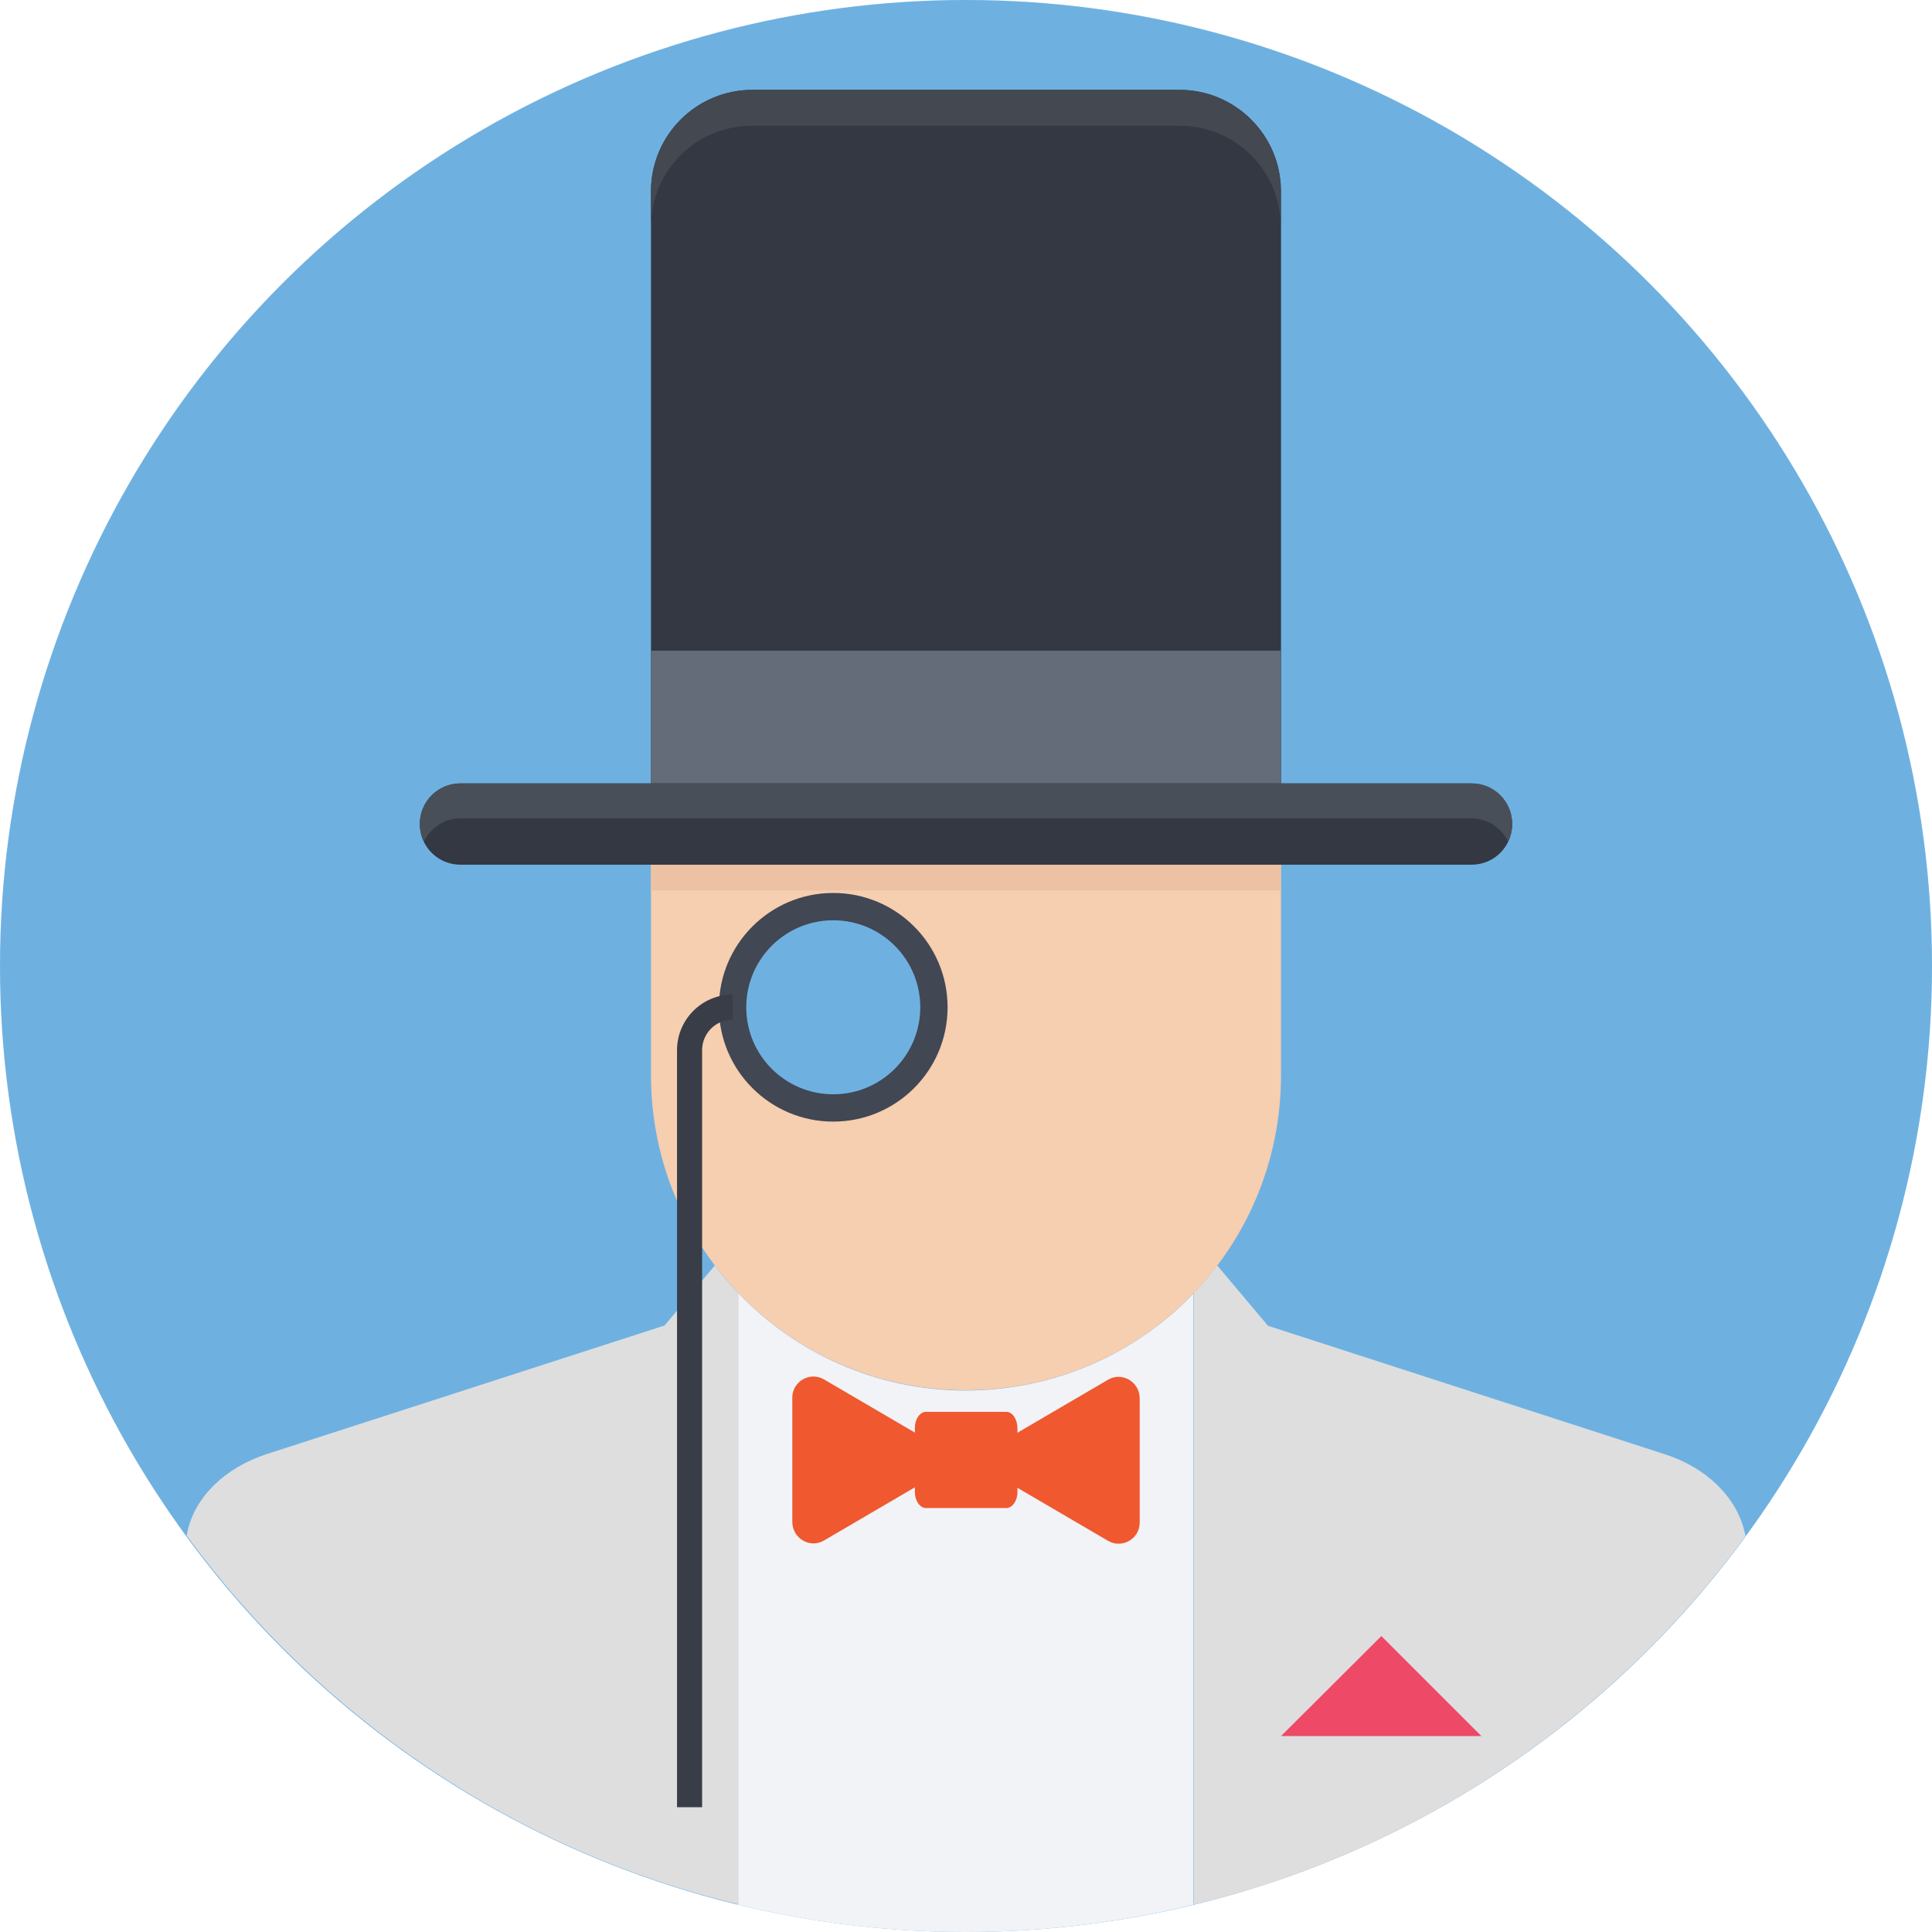 <?xml version="1.0" encoding="iso-8859-1"?>
<!-- Uploaded to: SVG Repo, www.svgrepo.com, Generator: SVG Repo Mixer Tools -->
<svg version="1.1" id="Layer_1" xmlns="http://www.w3.org/2000/svg" xmlns:xlink="http://www.w3.org/1999/xlink" 
	 viewBox="0 0 393.309 393.309" xml:space="preserve">
<circle style="fill:#F1F3F7;" cx="196.655" cy="196.655" r="196.655"/>
<circle style="fill:#6EB1E1;" cx="196.655" cy="196.655" r="196.655"/>
<path style="fill:#F1F3F7;" d="M242.941,263.37v124.38c-14.804,3.62-30.384,5.56-46.352,5.56s-31.483-1.939-46.352-5.56V263.176
	c11.701,12.283,28.186,19.911,46.416,19.911C214.885,283.022,231.24,275.523,242.941,263.37z"/>
<g>
	<path style="fill:#DEDEDF;" d="M355.362,312.695c-26.958,36.849-66.521,64-112.356,75.055V263.24
		c1.745-1.81,3.297-3.685,4.784-5.624l10.343,12.283l80.873,26.182c8.404,2.715,14.545,8.727,16.162,15.838L355.362,312.695z"/>
	<path style="fill:#DEDEDF;" d="M150.368,263.305v124.38c-45.834-11.055-85.333-38.141-112.356-75.055l0.129-0.776
		c1.552-7.111,7.628-13.059,16.162-15.838l81.002-26.182l10.214-12.218C147.006,259.62,148.622,261.495,150.368,263.305z"/>
</g>
<path style="fill:#F6CEB0;" d="M132.525,159.483v59.41c0,35.362,28.638,64.129,64.129,64.129s64.129-28.638,64.129-64.129v-59.41
	L132.525,159.483L132.525,159.483z"/>
<rect x="132.525" y="159.483" style="fill:#EDC1A4;" width="128.194" height="21.786"/>
<path style="fill:#333842;" d="M240.162,18.295h-87.014c-11.378,0-20.622,9.244-20.622,20.622v120.566h128.259V38.917
	C260.784,27.604,251.539,18.295,240.162,18.295z"/>
<path style="fill:#434851;" d="M240.162,18.295h-87.014c-11.378,0-20.622,9.244-20.622,20.622v7.24
	c0-11.378,9.18-20.558,20.558-20.558h87.079c11.378,0,20.558,9.18,20.558,20.558v-7.24
	C260.784,27.604,251.539,18.295,240.162,18.295z"/>
<rect x="132.525" y="132.461" style="fill:#646B79;" width="128.194" height="27.022"/>
<path style="fill:#333842;" d="M299.572,159.483H93.737c-4.59,0-8.275,3.685-8.275,8.275c0,4.59,3.685,8.275,8.275,8.275h205.834
	c4.59,0,8.275-3.685,8.275-8.275C307.846,163.168,304.162,159.483,299.572,159.483z"/>
<path style="fill:#494F59;" d="M299.572,159.483H93.737c-4.59,0-8.275,3.685-8.275,8.275c0,1.293,0.323,2.457,0.84,3.556
	c1.293-2.78,4.202-4.719,7.434-4.719h205.834c3.232,0,6.077,1.939,7.434,4.719c0.517-1.099,0.84-2.263,0.84-3.556
	C307.846,163.168,304.162,159.483,299.572,159.483z"/>
<g>
	<path style="fill:#F0582F;" d="M225.552,280.889l-21.657,12.671c-2.844,1.616-2.844,5.818,0,7.434l21.657,12.671
		c2.844,1.681,6.465-0.388,6.465-3.685v-25.277C232.016,281.277,228.396,279.208,225.552,280.889z"/>
	<path style="fill:#F0582F;" d="M167.758,313.6l21.657-12.671c2.844-1.616,2.844-5.818,0-7.434l-21.657-12.671
		c-2.844-1.681-6.465,0.388-6.465,3.685v25.277C161.293,313.212,164.913,315.281,167.758,313.6z"/>
	<path style="fill:#F0582F;" d="M204.865,287.418h-16.356c-1.228,0-2.263,1.487-2.263,3.232v13.123c0,1.745,1.034,3.232,2.263,3.232
		h16.356c1.228,0,2.263-1.487,2.263-3.232v-13.123C207.063,288.84,206.093,287.418,204.865,287.418z"/>
</g>
<circle style="fill:#414753;" cx="169.632" cy="205.059" r="23.273"/>
<circle style="fill:#6EB1E1;" cx="169.632" cy="205.059" r="17.713"/>
<path style="fill:#393D47;" d="M142.933,367.903h-5.107V213.786c0-6.206,5.042-11.313,11.313-11.313v5.107
	c-3.426,0-6.206,2.78-6.206,6.206V367.903z"/>
<polygon style="fill:#EE4A68;" points="301.576,353.422 281.212,333.059 260.784,353.422 "/>
</svg>